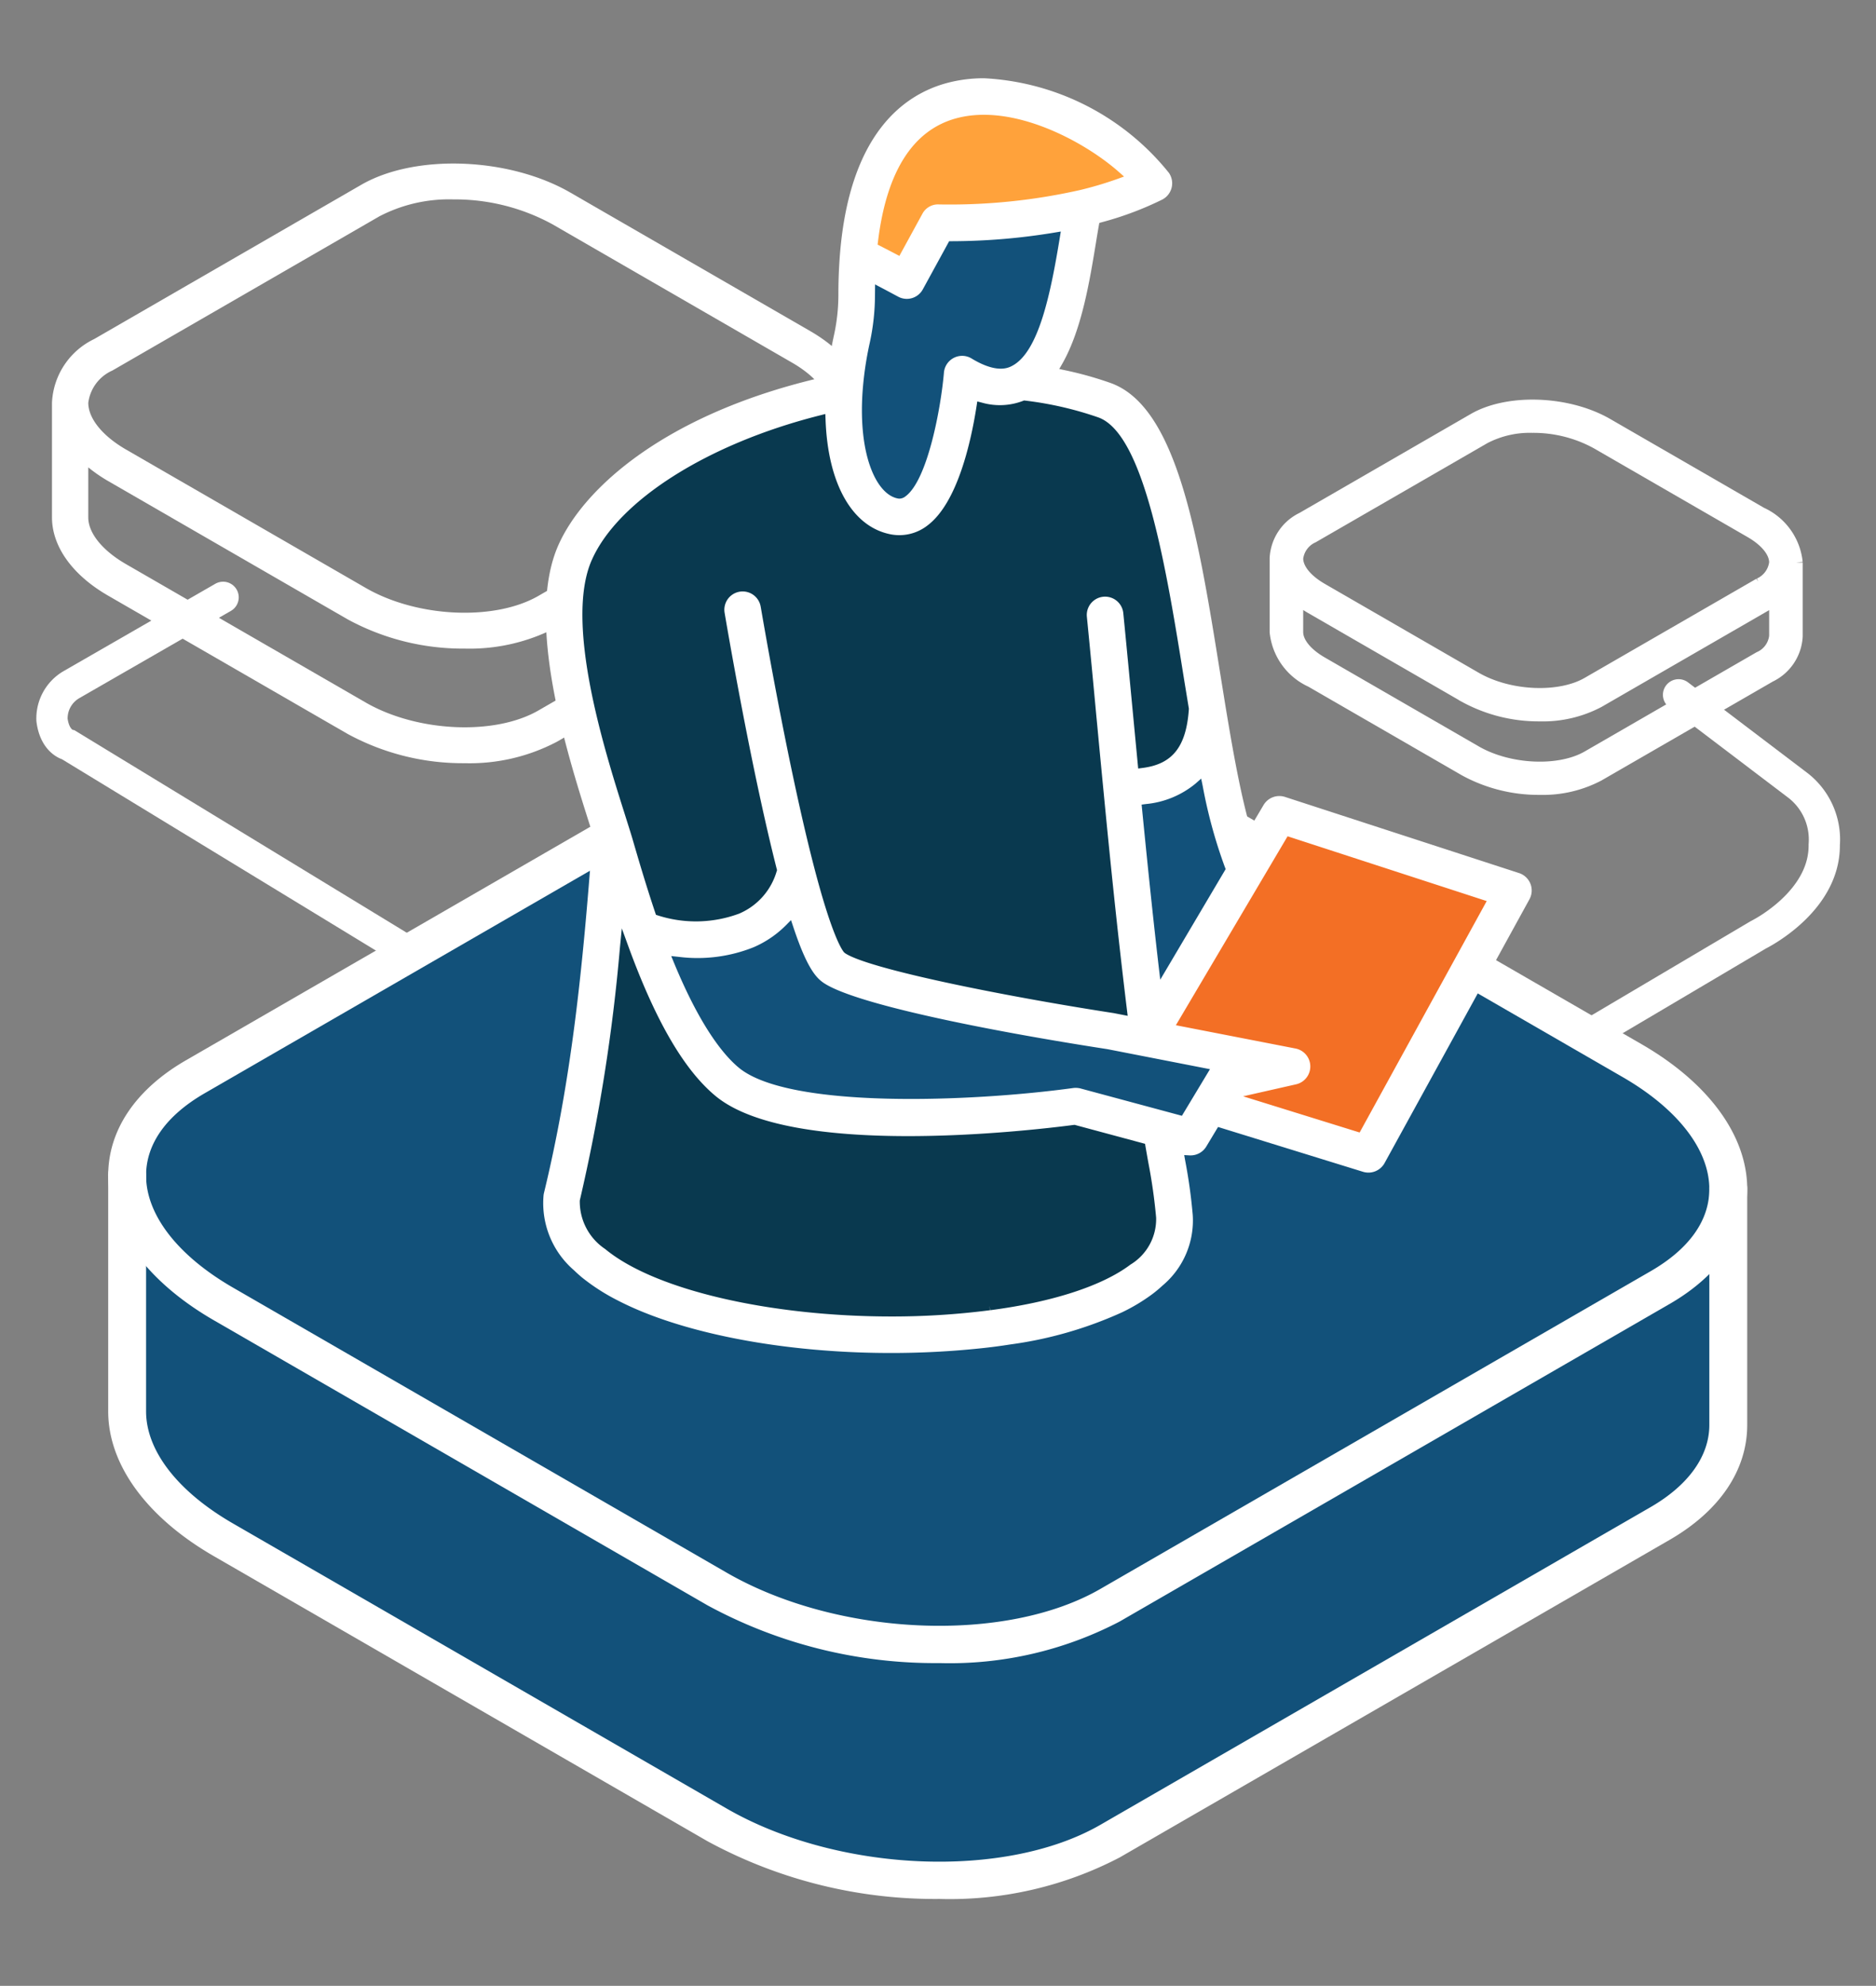 <svg id="img-people-beflexible" xmlns="http://www.w3.org/2000/svg" width="120" height="127" viewBox="0 0 120 127">
  <rect x="0" y="0" width="120" height="127" fill="#808080" stroke="none"/>
  <rect id="Rectangle_4156" data-name="Rectangle 4156" width="120" height="127" fill="#fff" opacity="0"/>
  <g id="Group_4740" data-name="Group 4740" transform="translate(-3415.048 -3965.996)">
    <path id="Path_25002" data-name="Path 25002" d="M3467.753,4002.878a4.752,4.752,0,0,0,2.7-4.064v-7.33c0-1.866-1.3-3.687-3.573-5l-15.337-8.854c-3.929-2.273-9.931-2.5-13.384-.509l-17.088,9.868a4.755,4.755,0,0,0-2.7,4.074v7.325c0,1.863,1.3,3.685,3.573,5l15.339,8.854a15.412,15.412,0,0,0,7.493,1.872,11.98,11.98,0,0,0,5.885-1.367Zm-1.161-9.338-17.094,9.867c-2.8,1.622-7.761,1.4-11.055-.5l-15.338-8.854c-1.511-.874-2.412-1.99-2.412-2.987a2.621,2.621,0,0,1,1.536-2.061l17.088-9.866a9.65,9.65,0,0,1,4.728-1.081,13.018,13.018,0,0,1,6.333,1.588l15.339,8.855c1.51.872,2.412,1.988,2.412,2.986A2.617,2.617,0,0,1,3466.593,3993.541Zm-45.9,1.655a9.808,9.808,0,0,0,1.25.863l15.339,8.855a15.412,15.412,0,0,0,7.493,1.872h0a11.984,11.984,0,0,0,5.885-1.368l17.092-9.867c.133-.077.253-.16.377-.243v3.506a2.565,2.565,0,0,1-1.536,2.055l-17.095,9.868c-2.8,1.621-7.761,1.394-11.055-.5l-15.338-8.854c-1.511-.872-2.412-1.988-2.412-2.986Z" transform="translate(0.002 0.69)" fill="#fff"/>
    <path id="Path_25193" data-name="Path 25193" d="M10507.513,1996.551s1.45,1.8,2.486,1.243,2.557-3.246,2.557-3.246l8.978-.9s-1.107,9.324-3.179,10.36-4.9,0-4.9,0-.76,10.429-3.8,9.186-3.453-8.219-3.453-8.219Z" transform="translate(-7037.191 1985.846)" fill="#12517a"/>
    <g id="Group_4695" data-name="Group 4695" transform="translate(3421.969 3970.996)">
      <g id="hierarchy" transform="translate(0 39.853)">
        <g id="Group_4693" data-name="Group 4693" transform="translate(1.212 1.188)">
          <path id="Path_25003" data-name="Path 25003" d="M3516.107,4057.162l-30.658,17.7c-6.442,3.727-17.7,3.256-25.147-1.039L3428.73,4055.6c-4.073-2.352-6.158-5.359-6.158-8.217v-15.076c0,2.848,2.086,5.856,6.158,8.208l31.572,18.227c7.445,4.295,18.705,4.765,25.147,1.038l35.183-20.311c2.919-1.686,4.356-3.931,4.356-6.3v15.084c0,2.36-1.437,4.614-4.356,6.3Z" transform="translate(-3422.572 -4003.167)" fill="#12517a"/>
          <path id="Path_25004" data-name="Path 25004" d="M3518.832,4028.635c4.073,2.351,6.157,5.359,6.157,8.216,0,2.369-1.437,4.614-4.356,6.3l-35.183,20.311c-6.442,3.727-17.7,3.257-25.147-1.038L3428.73,4044.2c-4.073-2.351-6.158-5.36-6.158-8.208v-.009c0-2.37,1.438-4.622,4.357-6.308l35.175-20.312c6.45-3.719,17.711-3.256,25.156,1.046Z" transform="translate(-3422.572 -4006.85)" fill="#09394f"/>
        </g>
        <path id="Path_25198" data-name="Path 25198" d="M32.007,48.608,4.037,65.045s-3.445,2.784-2.783,5.7A20.435,20.435,0,0,0,4.037,76.71L43.406,98.317s6.1,1.856,10.473,1.591,11.135-3.181,11.135-3.181L101.335,76.71s3.711-4.043,2.12-7.357-6.362-6.76-6.362-6.76L53.879,39.925Z" transform="translate(0 -39.853)" fill="#12517a"/>
        <g id="Group_4694" data-name="Group 4694">
          <path id="Path_25005" data-name="Path 25005" d="M3474.683,4067.316a30.493,30.493,0,0,1-14.834-3.693l-31.571-18.226c-4.3-2.481-6.765-5.856-6.765-9.257v-.009c0-2.9,1.763-5.509,4.963-7.358l35.175-20.312c6.779-3.909,18.608-3.438,26.368,1.047l31.572,18.226c4.3,2.481,6.764,5.858,6.764,9.266,0,2.89-1.762,5.5-4.963,7.349l-35.183,20.311A23.471,23.471,0,0,1,3474.683,4067.316Zm-50.747-31.181c0,2.512,2.024,5.127,5.553,7.165l31.572,18.226c7.105,4.1,17.842,4.564,23.935,1.038l35.184-20.311c2.454-1.417,3.751-3.233,3.751-5.25,0-2.519-2.024-5.131-5.553-7.168l-31.572-18.226c-7.094-4.1-17.834-4.57-23.946-1.046l-35.173,20.31C3425.234,4032.29,3423.936,4034.111,3423.936,4036.135Z" transform="translate(-3421.513 -4005.812)" fill="#fff"/>
          <path id="Path_25006" data-name="Path 25006" d="M3474.683,4078.72a30.492,30.492,0,0,1-14.834-3.691l-31.571-18.227c-4.3-2.48-6.765-5.858-6.765-9.265v-15.077a1.212,1.212,0,1,1,2.423-.006v15.083c0,2.517,2.024,5.129,5.553,7.167l31.572,18.227c7.105,4.1,17.842,4.563,23.935,1.038l35.185-20.312c2.417-1.4,3.75-3.261,3.75-5.25v-15.084a1.212,1.212,0,1,1,2.423,0v15.084c0,2.892-1.763,5.5-4.963,7.349l-35.183,20.313A23.482,23.482,0,0,1,3474.683,4078.72Z" transform="translate(-3421.513 -4002.132)" fill="#fff"/>
        </g>
      </g>
      <path id="Path_25196" data-name="Path 25196" d="M3477.886,4012.455s3.591-1.157,4.489-2.5a22.627,22.627,0,0,0,1.8-3.861l1.615,10.595-5.835,9.517Z" transform="translate(-3413.357 -3965.918)" fill="#12517a"/>
      <path id="Path_25195" data-name="Path 25195" d="M10505.2,2031.925s0,3.825,3.188,5.047,25.154,5.525,25.154,5.525-3.346,4.41-4.2,4.41-6.428-1.753-7.385-1.753-12.378,1.222-17.16.319-7.544-6-8.554-8.5,2.286-.9,4.464-2.231S10505.2,2031.925,10505.2,2031.925Z" transform="translate(-10460.628 -1979.613)" fill="#12517a"/>
      <path id="Path_25007" data-name="Path 25007" d="M3458.957,4022.823l-6.562.566s-5.642-17.537-5.642-17.692-.841-6.456,1.745-9.211,15.709-7.929,15.709-7.929,1.594,8.47,4.331,8.191,3.881-8.191,3.881-8.191h7.537a8.062,8.062,0,0,1,5.644,5.3,43.944,43.944,0,0,1,2.3,17.586l-5.6,2.562,1.989,15.68s-15.934-2.232-17.815-3.282-4.507-5.774-4.507-5.774Z" transform="translate(-3417.88 -3968.456)" fill="#09394f"/>
      <path id="Path_25194" data-name="Path 25194" d="M3469.65,3972.1c4.558-.138,13.883,4.213,12.432,5.318s-12.433,3.177-12.985,2.9-2.418,3.522-2.9,3.384-2.625-1.244-2.625-1.52,1.451-7.459,3.178-8.633A9.8,9.8,0,0,1,3469.65,3972.1Z" transform="translate(-3415.428 -3970.836)" fill="#ffa23b"/>
      <path id="Path_25008" data-name="Path 25008" d="M3449.99,4017.113l-3.369,20.911a26.657,26.657,0,0,0,17.891,6.561c10.674-.349,21.173-3.324,21.523-4.637s-.7-8.546-.7-8.546l-6.825-1.055a67.574,67.574,0,0,1-13.037.509c-7.961-.356-9.449-2.85-10.411-5.3S3449.99,4017.113,3449.99,4017.113Z" transform="translate(-3417.88 -3964.324)" fill="#09394f"/>
      <path id="Path_25009" data-name="Path 25009" d="M3479.535,4026.346l9.088-14.7,14.7,4.518-9.881,17.911-9.63-3.489.468-1.312,3.645-.962Z" transform="translate(-3413.118 -3965.114)" fill="#f36f25"/>
      <path id="Path_25010" data-name="Path 25010" d="M3498.265,4040.935a1.18,1.18,0,0,0,1.373-.552l9.27-16.875a1.171,1.171,0,0,0-.664-1.677l-14.974-4.871a1.175,1.175,0,0,0-1.369.518l-.861,1.453-.174-.663c-.554-2.119-1-4.687-1.406-7.144l-.323-2c-1.411-8.8-2.743-17.1-7.016-18.633a22.877,22.877,0,0,0-2.907-.815l-.381-.082.194-.339c1.237-2.172,1.74-5.229,2.144-7.686.068-.415.13-.8.191-1.137l.032-.179.174-.048a20.9,20.9,0,0,0,3.841-1.44,1.173,1.173,0,0,0,.44-1.711,16.22,16.22,0,0,0-11.83-6.054,9.15,9.15,0,0,0-2.355.3c-2.777.744-6.221,3.236-6.855,10.9-.072.882-.105,1.741-.105,2.624a12.074,12.074,0,0,1-.276,2.583,24.554,24.554,0,0,0-.411,2.448l-.024.2-.2.046c-10.03,2.285-15.358,7.056-17,10.758-2.142,4.823.544,13.28,1.986,17.824l.207.654,0,.055c-.649,8.892-1.4,15.823-3.112,22.887a1.134,1.134,0,0,0-.028.154,5.665,5.665,0,0,0,1.931,4.786c.162.155.333.312.521.469a13.088,13.088,0,0,0,2.307,1.481c4.916,2.54,13.542,3.868,21.99,3.168.817-.068,1.512-.14,2.125-.22.311-.04.635-.087.966-.139a25.511,25.511,0,0,0,7.153-2.053,11.772,11.772,0,0,0,1.949-1.17,8.331,8.331,0,0,0,.662-.555,5.427,5.427,0,0,0,1.921-4.5,33.844,33.844,0,0,0-.483-3.478l-.063-.356.361.02h.021a1.171,1.171,0,0,0,1.026-.56l.757-1.258Zm-4.828-21.457,12.737,4.143-8.128,14.8-7.453-2.314,3.383-.766a1.17,1.17,0,0,0-.035-2.291l-7.649-1.489Zm-5.527-3.688.1.482a31.544,31.544,0,0,0,1.416,5.177l.05.129-4.184,7.071-.1-.846c-.448-3.868-.8-7.415-1.064-10.074l-.027-.277.276-.036a5.84,5.84,0,0,0,3.163-1.3Zm-20.672-34.353c.548-4.486,2.241-7.137,5.031-7.882,3.641-.97,8.181,1.508,10.344,3.411l.364.32-.457.165a22.909,22.909,0,0,1-2.365.7,37.942,37.942,0,0,1-9.011.919,1.131,1.131,0,0,0-1.072.608l-1.466,2.683-.25-.13c-.29-.152-.616-.322-.966-.5l-.177-.092Zm-.989,9.641a21.593,21.593,0,0,1,.466-3.179,14.521,14.521,0,0,0,.33-3.086l.006-.627.415.217c.481.254.835.445.981.523l.069.037a1.165,1.165,0,0,0,1.59-.464l1.683-3.077h.17a40.752,40.752,0,0,0,6.572-.552l.4-.067-.065.4c-.57,3.465-1.32,7.24-3.013,8.171-.241.134-.979.548-2.624-.449a1.159,1.159,0,0,0-1.138-.044,1.171,1.171,0,0,0-.636.947c-.178,2.117-1.014,6.834-2.451,7.905a.652.652,0,0,1-.39.152.618.618,0,0,1-.14-.018C3467.161,3997.592,3465.975,3995.17,3466.249,3991.077Zm-17.314,10.721c1.687-3.8,7.414-7.43,14.592-9.24l.342-.087.014.354c.144,4.081,1.681,6.821,4.111,7.33a2.921,2.921,0,0,0,2.4-.549c1.937-1.444,2.8-5.4,3.147-7.626l.048-.312.306.079a4.151,4.151,0,0,0,2.62-.115l.068-.027.073.009a22.2,22.2,0,0,1,4.675,1.075c2.969,1.062,4.368,9.787,5.493,16.8l.3,1.831c-.16,2.425-1.044,3.537-2.95,3.785l-.293.038-.285-2.988c-.212-2.234-.429-4.533-.667-6.947a1.17,1.17,0,1,0-2.33.23c.215,2.177.413,4.259.6,6.285l.063.654c.129,1.377.258,2.728.388,4.065.412,4.283.882,8.958,1.511,14.125l.048.392-.892-.174c-7.261-1.122-15.766-2.85-17.2-3.842l-.059-.054c-.171-.209-.814-1.224-1.923-5.5-1.74-6.709-3.378-16.494-3.4-16.592a1.17,1.17,0,0,0-2.309.386c.068.4,1.648,9.758,3.333,16.38l.021.08-.026.081a4.218,4.218,0,0,1-2.4,2.7,7.944,7.944,0,0,1-5.183.119l-.137-.045-.046-.137c-.594-1.768-1.062-3.372-1.373-4.435l-.089-.306c-.06-.2-.13-.428-.208-.675l-.309-.981C3449.76,4014.017,3447.153,4005.808,3448.934,4001.8Zm34.443,45.076c-1.8,1.358-4.987,2.392-8.964,2.911l-.051-.283h0l.037.284a48.745,48.745,0,0,1-6.313.4c-7.628,0-15.088-1.653-18.3-4.313a3.645,3.645,0,0,1-1.624-3.107,114.045,114.045,0,0,0,2.565-16.148l.123-1.252.431,1.183c1.744,4.767,3.568,7.888,5.573,9.544,4.828,3.975,19.923,2.232,22.9,1.844l.056-.007,4.509,1.214.03.181q.086.5.179,1.014a34.812,34.812,0,0,1,.5,3.528A3.4,3.4,0,0,1,3483.377,4046.875Zm3.3-9.523-6.482-1.746a1.3,1.3,0,0,0-.463-.03c-6.573.9-18.188,1.344-21.39-1.292-.955-.788-2.45-2.589-4.148-6.7l-.183-.446.479.051a9.647,9.647,0,0,0,4.8-.619,6.618,6.618,0,0,0,2.056-1.4l.327-.331.147.44c.826,2.492,1.4,3.172,1.846,3.508,1.843,1.382,10.636,3.129,18.25,4.305l6.556,1.28Z" transform="translate(-3417.997 -3970.996)" fill="#fff"/>
    </g>
    <path id="Path_25011" data-name="Path 25011" d="M3429.318,4000l-9.711,5.589a2.5,2.5,0,0,0-1.233,2.25c.183,1.424,1.058,1.6,1.058,1.6l21.348,13.007" transform="translate(0 4.197)" fill="none" stroke="#fff" stroke-linecap="round" stroke-miterlimit="10" stroke-width="2"/>
    <g id="Group_4696" data-name="Group 4696" transform="translate(3496.69 3991.986)">
      <path id="Path_25012" data-name="Path 25012" d="M3517.787,3996.2l-9.85-5.687c-2.494-1.442-6.3-1.589-8.492-.326l-10.974,6.337a2.959,2.959,0,0,0-1.681,2.528v4.7a3.851,3.851,0,0,0,2.243,3.122l9.85,5.687a9.8,9.8,0,0,0,4.76,1.187,7.611,7.611,0,0,0,3.729-.863l10.977-6.337a2.958,2.958,0,0,0,1.681-2.524v-4.706A3.854,3.854,0,0,0,3517.787,3996.2Zm-.082,4.53-10.978,6.335c-1.827,1.058-5.058.914-7.2-.323l-9.849-5.687c-1.016-.586-1.6-1.317-1.6-2.005a1.773,1.773,0,0,1,1.037-1.412l10.973-6.335a6.3,6.3,0,0,1,3.087-.707,8.456,8.456,0,0,1,4.117,1.033l9.85,5.686c1.017.587,1.6,1.318,1.6,2.006A1.775,1.775,0,0,1,3517.7,4000.734Zm-29.627.767a6.067,6.067,0,0,0,.955.676l9.85,5.686a9.8,9.8,0,0,0,4.76,1.188,7.6,7.6,0,0,0,3.729-.864l10.977-6.337a4.274,4.274,0,0,0,.392-.255v2.438a1.738,1.738,0,0,1-1.037,1.408l-10.978,6.337c-1.827,1.058-5.058.912-7.2-.324l-9.849-5.687c-1.016-.586-1.6-1.317-1.6-2.005Z" transform="translate(-3486.789 -3989.333)" fill="#fff" stroke="#fff" stroke-miterlimit="10" stroke-width="0.858"/>
    </g>
    <path id="Path_25013" data-name="Path 25013" d="M3509.946,4005.446l7.612,5.776a4.376,4.376,0,0,1,1.706,3.815c.041,3.674-4.216,5.757-4.216,5.757l-10.482,6.2" transform="translate(12.473 4.985)" fill="none" stroke="#fff" stroke-linecap="round" stroke-linejoin="round" stroke-width="2"/>
  </g>
</svg>
